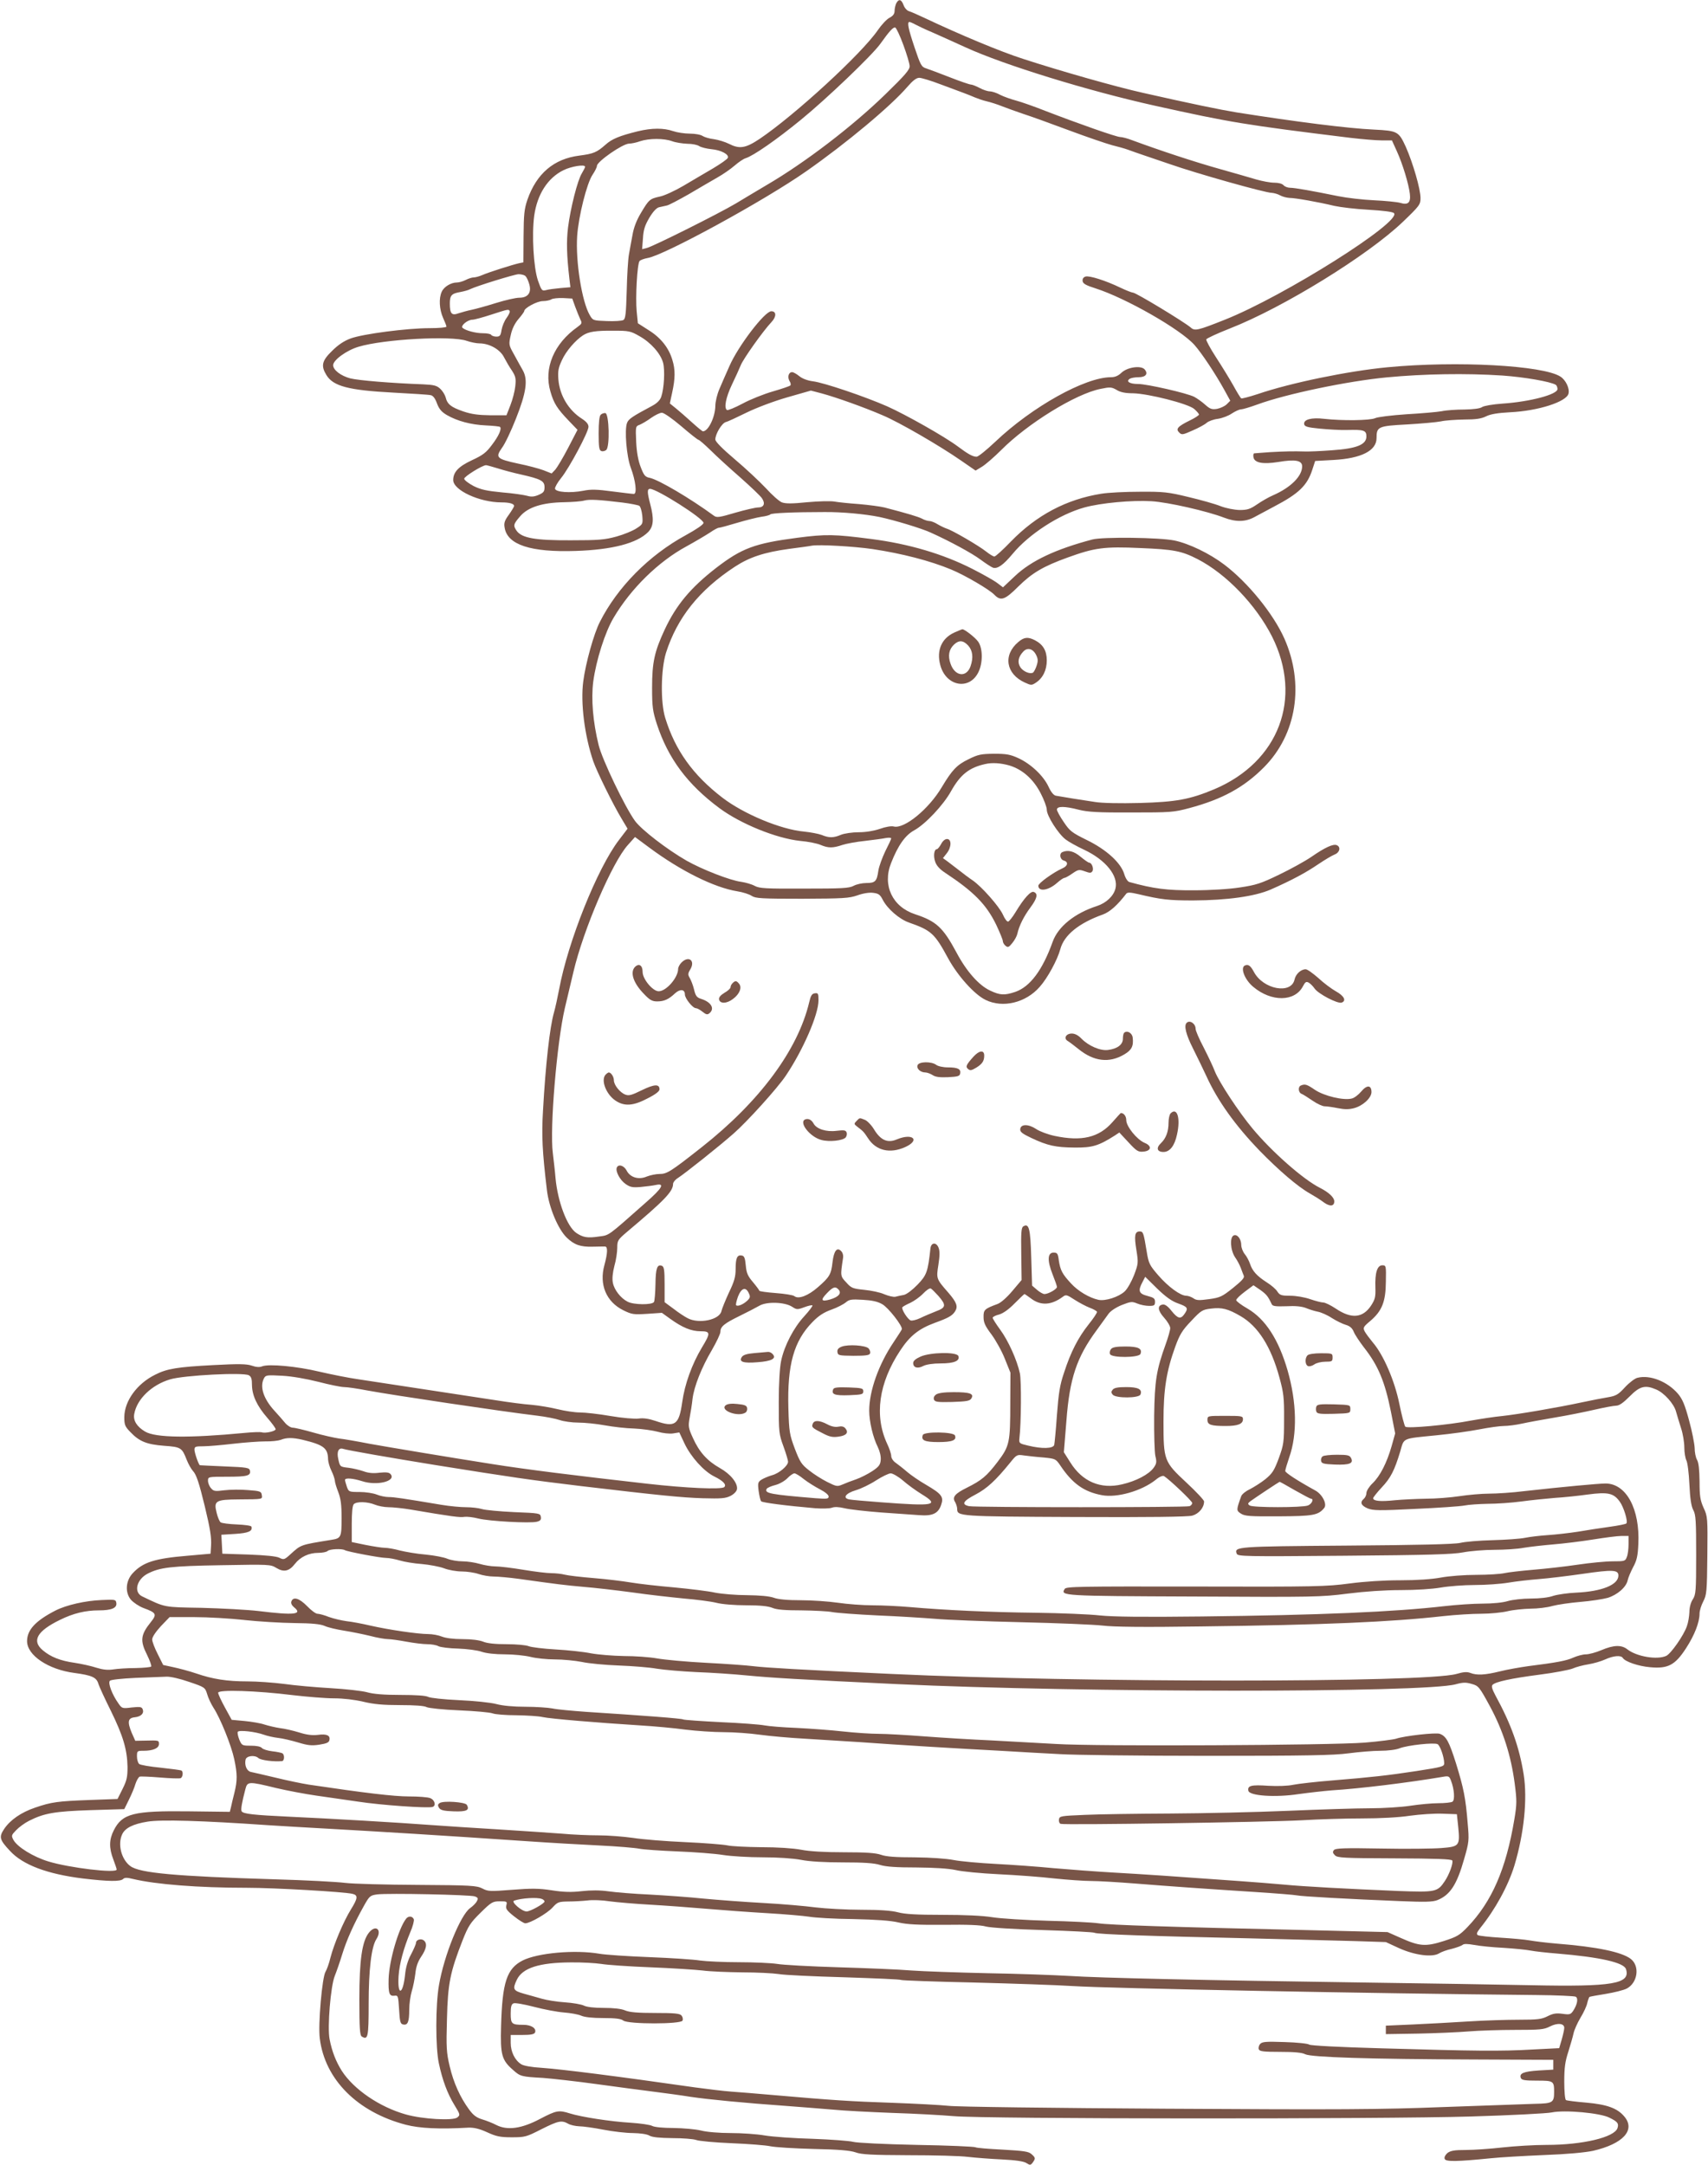 <?xml version="1.0" standalone="no"?>
<!DOCTYPE svg PUBLIC "-//W3C//DTD SVG 20010904//EN"
 "http://www.w3.org/TR/2001/REC-SVG-20010904/DTD/svg10.dtd">
<svg version="1.0" xmlns="http://www.w3.org/2000/svg"
 width="1010pt" height="1280pt" viewBox="0 0 1010 1280"
 preserveAspectRatio="xMidYMid meet">
<g transform="translate(0,1280) scale(0.1,-0.1)"
fill="#795548" stroke="none">
<path d="M5300 12781 c-5 -11 -10 -31 -10 -45 0 -18 -9 -30 -30 -41 -16 -8
-47 -41 -69 -73 -95 -139 -490 -502 -699 -643 -84 -56 -119 -61 -182 -29 -22
11 -61 23 -87 27 -27 3 -57 12 -68 19 -11 8 -45 14 -76 14 -31 0 -76 7 -99 15
-55 19 -125 19 -208 -1 -109 -27 -153 -45 -191 -79 -52 -46 -71 -54 -156 -65
-150 -19 -252 -106 -306 -260 -19 -56 -22 -87 -23 -218 l-1 -153 -25 -5 c-40
-9 -182 -54 -218 -70 -18 -8 -41 -14 -51 -14 -10 0 -32 -7 -47 -15 -16 -8 -39
-15 -52 -15 -35 0 -77 -25 -90 -55 -18 -39 -14 -104 8 -154 11 -24 20 -47 20
-52 0 -5 -45 -9 -100 -9 -132 0 -394 -34 -467 -61 -40 -15 -74 -38 -110 -74
-60 -58 -66 -88 -33 -142 40 -66 130 -90 395 -104 110 -6 209 -12 221 -15 14
-2 27 -18 38 -49 13 -34 28 -51 59 -69 61 -35 141 -57 231 -61 43 -2 81 -6 83
-9 11 -11 -8 -54 -48 -106 -34 -46 -54 -61 -119 -91 -79 -37 -110 -70 -110
-117 0 -60 156 -132 285 -132 48 0 75 -8 75 -21 0 -5 -14 -28 -31 -52 -25 -34
-30 -49 -25 -76 16 -102 155 -147 421 -138 214 7 362 45 428 112 32 33 35 78
12 165 -18 69 -19 90 -1 90 40 0 316 -175 316 -201 0 -10 -40 -37 -105 -73
-217 -118 -404 -307 -508 -513 -35 -68 -84 -243 -98 -351 -17 -127 8 -322 59
-472 22 -63 118 -258 169 -342 l34 -57 -51 -67 c-128 -167 -302 -602 -354
-884 -9 -47 -22 -107 -30 -135 -25 -86 -50 -309 -65 -580 -9 -149 -4 -244 23
-470 12 -103 66 -232 118 -282 44 -42 80 -55 153 -53 33 1 66 1 73 1 17 -1 15
-40 -4 -110 -32 -115 11 -217 112 -267 51 -25 61 -26 141 -21 l87 6 50 -36
c71 -51 124 -73 179 -73 59 0 60 -10 7 -97 -58 -97 -101 -215 -116 -323 -19
-134 -42 -150 -158 -110 -39 13 -71 18 -99 14 -24 -3 -97 3 -167 15 -69 12
-150 21 -181 21 -31 0 -89 9 -130 19 -41 10 -110 22 -154 26 -44 3 -136 15
-205 26 -348 53 -726 111 -820 125 -58 8 -162 29 -231 45 -133 32 -298 47
-338 32 -16 -7 -37 -5 -63 4 -30 10 -76 11 -227 3 -211 -11 -274 -21 -344 -57
-107 -53 -181 -155 -182 -250 0 -46 4 -56 35 -88 54 -57 98 -74 200 -82 100
-7 106 -11 134 -83 10 -25 26 -54 37 -66 20 -21 36 -69 70 -209 32 -133 40
-183 37 -233 l-3 -47 -136 -12 c-193 -16 -263 -38 -323 -102 -43 -45 -48 -115
-12 -158 15 -17 48 -39 74 -49 77 -28 81 -37 44 -83 -61 -76 -65 -110 -22
-195 16 -33 27 -63 24 -68 -3 -4 -44 -8 -92 -9 -48 0 -107 -4 -132 -8 -32 -5
-61 -2 -100 10 -30 10 -89 23 -129 29 -85 12 -142 35 -188 74 -67 56 -34 114
102 180 79 39 151 56 230 56 74 0 107 14 103 43 -3 21 -6 22 -88 18 -96 -4
-207 -29 -272 -62 -117 -60 -168 -114 -168 -181 0 -84 126 -168 280 -188 104
-14 131 -26 142 -65 5 -16 38 -88 74 -160 72 -147 96 -228 98 -330 0 -60 -4
-80 -29 -130 l-30 -60 -165 -6 c-188 -7 -226 -12 -322 -45 -83 -28 -148 -73
-184 -127 -31 -47 -27 -63 35 -129 76 -83 221 -137 431 -163 151 -18 222 -19
238 -3 9 9 23 9 59 0 134 -32 384 -52 673 -52 163 0 578 -24 625 -36 33 -8 31
-26 -10 -92 -44 -71 -100 -204 -121 -285 -8 -34 -22 -72 -29 -83 -20 -31 -45
-313 -34 -395 30 -242 222 -435 509 -510 82 -21 196 -27 370 -17 32 1 64 -6
110 -27 54 -25 78 -30 146 -30 78 0 86 2 176 48 100 50 119 54 158 32 14 -8
43 -14 65 -15 22 0 86 -9 143 -20 56 -11 135 -20 175 -20 43 -1 82 -6 97 -15
17 -10 59 -14 137 -15 61 0 124 -5 140 -11 15 -6 109 -15 208 -19 99 -4 203
-12 230 -18 28 -6 142 -13 255 -16 150 -3 217 -9 249 -20 35 -13 95 -16 315
-17 149 0 307 -4 351 -10 44 -5 134 -12 200 -15 81 -4 128 -11 144 -21 22 -14
25 -14 38 3 17 24 17 28 -8 50 -17 15 -45 19 -170 26 -82 4 -155 10 -161 14
-7 4 -163 11 -348 14 -193 4 -352 12 -375 18 -22 6 -130 14 -240 18 -110 3
-238 12 -284 20 -46 8 -136 14 -200 14 -66 0 -142 6 -176 15 -33 8 -106 14
-163 15 -61 0 -112 5 -125 12 -12 7 -69 15 -127 19 -120 7 -293 34 -360 55
-66 21 -80 18 -176 -32 -109 -58 -194 -70 -260 -36 -21 11 -59 26 -83 33 -33
10 -52 24 -77 58 -53 72 -92 158 -115 256 -19 80 -21 111 -16 280 5 210 19
277 93 466 33 83 45 102 106 162 64 63 72 67 114 67 42 0 44 -1 38 -24 -5 -20
3 -31 46 -65 29 -23 58 -41 66 -41 29 0 130 59 161 93 30 33 36 35 94 36 34 0
85 3 113 6 28 4 87 2 131 -5 44 -6 152 -15 240 -20 88 -5 237 -16 330 -24 94
-8 256 -20 360 -26 105 -6 217 -16 250 -21 33 -6 150 -13 260 -14 137 -3 222
-9 268 -20 52 -12 114 -15 270 -14 135 2 217 -1 247 -10 26 -7 166 -16 338
-21 160 -5 297 -12 304 -16 13 -9 337 -20 923 -33 237 -6 513 -13 615 -16
l185 -6 78 -36 c93 -42 198 -56 238 -30 13 8 46 20 74 26 27 7 55 17 63 23 9
8 29 7 70 0 31 -6 109 -14 172 -17 63 -4 135 -11 160 -16 25 -5 97 -13 160
-18 252 -21 393 -53 405 -92 28 -87 -78 -105 -559 -95 -187 4 -636 11 -996 16
-927 13 -1560 27 -1740 39 -85 5 -301 13 -480 16 -179 4 -381 11 -450 16 -69
6 -262 14 -430 19 -168 5 -332 14 -365 20 -33 5 -134 10 -225 10 -91 0 -194 5
-230 10 -36 6 -171 15 -300 20 -129 5 -262 14 -295 20 -145 25 -366 5 -455
-40 -93 -48 -120 -128 -127 -387 -5 -172 4 -202 72 -261 41 -37 49 -39 176
-46 53 -4 197 -20 320 -37 123 -17 276 -37 339 -45 63 -8 160 -21 215 -30 101
-15 315 -36 570 -54 77 -6 196 -15 265 -21 69 -7 231 -15 360 -20 129 -4 291
-13 360 -19 191 -17 2528 -18 3060 -2 234 7 448 18 476 24 77 16 287 -3 341
-31 49 -24 56 -34 48 -61 -17 -55 -206 -100 -419 -100 -72 0 -189 -7 -261 -15
-71 -8 -169 -15 -216 -15 -69 0 -91 -4 -110 -18 -13 -12 -20 -25 -16 -35 6
-17 72 -16 272 4 55 6 197 14 315 19 137 5 242 15 290 25 178 41 253 123 185
203 -41 49 -102 71 -225 82 -61 5 -115 12 -120 15 -6 4 -10 53 -10 109 0 82 5
119 24 177 13 41 27 90 31 109 4 19 22 60 41 92 19 31 37 70 40 87 4 17 10 33
13 36 4 2 48 10 98 18 49 8 104 22 122 31 65 34 79 132 25 175 -53 41 -198 72
-439 91 -60 5 -132 14 -160 19 -27 5 -105 12 -171 16 -67 4 -128 11 -135 15
-10 7 -6 16 14 42 89 110 165 249 202 369 57 190 78 392 55 539 -26 162 -74
297 -167 467 -20 38 -25 55 -17 63 18 18 109 38 278 60 87 11 175 28 195 36
20 9 61 20 93 25 31 5 76 18 100 29 48 22 93 26 104 9 13 -22 92 -49 161 -55
106 -10 148 12 213 112 50 77 80 153 80 206 0 16 10 48 22 71 20 39 22 57 24
271 2 223 2 231 -22 282 -20 45 -24 69 -24 156 -1 70 -5 111 -15 128 -8 14
-14 45 -14 70 -1 25 -15 98 -33 163 -25 93 -39 126 -66 158 -62 72 -165 113
-239 94 -15 -3 -49 -29 -74 -56 -39 -43 -53 -51 -100 -59 -30 -5 -99 -18 -154
-30 -149 -32 -379 -71 -472 -81 -44 -4 -128 -17 -185 -27 -134 -26 -376 -48
-388 -36 -5 5 -21 65 -35 134 -28 138 -94 291 -158 365 -18 22 -40 51 -47 64
-11 22 -9 27 33 62 69 59 91 113 92 231 2 96 1 98 -21 98 -30 0 -44 -44 -41
-131 2 -57 -2 -71 -26 -108 -49 -73 -116 -79 -208 -17 -30 20 -63 36 -74 36
-11 0 -46 9 -78 20 -32 11 -82 20 -117 20 -52 0 -62 3 -76 24 -8 14 -37 39
-63 55 -59 38 -85 67 -99 109 -6 18 -20 45 -32 59 -11 14 -20 38 -20 52 0 36
-23 66 -44 58 -25 -10 -21 -86 7 -129 13 -18 28 -47 34 -63 6 -17 14 -37 18
-47 5 -12 -12 -30 -64 -72 -64 -51 -76 -57 -141 -66 -59 -8 -75 -8 -93 5 -12
8 -31 15 -42 15 -35 0 -107 53 -166 121 -51 59 -57 70 -68 139 -19 115 -21
120 -42 120 -29 0 -33 -25 -19 -111 12 -75 11 -80 -14 -147 -15 -38 -39 -81
-55 -96 -35 -33 -115 -59 -156 -50 -54 12 -120 51 -162 97 -52 56 -63 78 -72
136 -5 41 -9 46 -31 46 -36 0 -38 -47 -6 -128 14 -35 26 -69 26 -75 0 -13 -51
-42 -74 -42 -8 0 -28 11 -44 25 l-29 25 -5 165 c-5 172 -13 206 -47 185 -12
-7 -14 -38 -12 -163 l2 -154 -55 -65 c-32 -38 -68 -70 -88 -77 -76 -28 -83
-34 -82 -78 0 -32 10 -53 47 -102 25 -34 61 -98 79 -144 l33 -82 -1 -175 c0
-240 -4 -258 -75 -352 -65 -85 -94 -109 -182 -153 -71 -35 -88 -56 -69 -85 6
-11 12 -29 12 -40 0 -44 9 -45 697 -48 444 -2 666 1 693 8 39 11 70 47 70 84
0 8 -47 58 -104 111 -133 124 -136 131 -136 362 0 189 17 297 70 443 26 71 41
96 94 151 58 62 66 67 117 73 64 8 100 -1 174 -44 104 -60 181 -180 231 -365
24 -88 28 -117 27 -245 0 -137 -2 -150 -31 -230 -27 -73 -38 -90 -79 -124 -26
-21 -68 -47 -91 -59 -24 -11 -47 -29 -52 -41 -30 -83 -30 -86 -2 -104 23 -15
53 -17 222 -16 203 1 235 6 270 49 19 22 -10 80 -51 103 -109 60 -179 106
-179 116 0 7 11 44 24 82 48 136 44 324 -10 512 -53 183 -131 304 -237 366
-37 21 -67 44 -67 50 0 7 23 29 51 50 l51 38 41 -28 c36 -26 45 -37 67 -84 6
-12 23 -14 87 -12 53 3 90 -1 114 -10 19 -8 50 -18 70 -22 19 -3 58 -20 85
-38 27 -17 64 -35 82 -40 24 -7 38 -19 47 -41 7 -18 35 -59 60 -92 85 -108
124 -202 160 -381 l25 -128 -21 -75 c-28 -98 -68 -177 -113 -220 -20 -19 -36
-45 -36 -57 0 -12 -7 -27 -15 -34 -25 -21 -17 -40 22 -57 33 -13 66 -14 283
-3 135 6 265 15 290 20 25 5 86 9 137 10 51 0 141 6 200 14 59 8 149 17 198
21 50 3 137 12 194 20 120 16 153 8 189 -42 24 -33 50 -119 39 -129 -3 -4 -48
-13 -99 -20 -51 -7 -136 -20 -188 -29 -52 -8 -132 -17 -177 -20 -45 -3 -106
-10 -135 -16 -29 -6 -116 -12 -193 -14 -77 -2 -162 -9 -190 -16 -34 -8 -249
-13 -672 -16 -651 -5 -666 -6 -650 -48 7 -16 43 -17 635 -12 499 4 643 8 704
20 42 8 125 15 185 15 59 0 137 5 173 12 36 6 115 15 175 20 61 5 166 18 235
29 69 11 144 21 168 21 l42 0 0 -49 c0 -27 -4 -61 -10 -75 -9 -25 -13 -26 -84
-26 -41 0 -134 -9 -208 -20 -73 -11 -191 -24 -263 -30 -71 -6 -148 -15 -170
-20 -22 -5 -96 -10 -165 -10 -70 0 -162 -7 -210 -16 -54 -10 -141 -16 -240
-16 -99 0 -208 -7 -300 -19 -135 -18 -200 -20 -910 -18 -691 1 -765 0 -774
-14 -26 -41 -20 -42 762 -45 711 -4 755 -3 910 17 103 13 220 21 315 21 90 0
186 6 237 15 47 8 137 15 200 15 63 0 153 6 200 14 47 8 128 17 180 21 52 4
169 18 259 31 178 26 211 24 211 -10 0 -55 -98 -94 -248 -101 -50 -2 -111 -11
-137 -19 -27 -10 -80 -16 -133 -16 -48 0 -109 -7 -136 -15 -29 -9 -89 -15
-149 -15 -55 0 -157 -7 -226 -15 -297 -34 -732 -53 -1436 -61 -347 -4 -522 -2
-600 6 -60 7 -232 14 -382 16 -267 3 -531 15 -748 34 -60 5 -157 10 -215 10
-58 0 -150 7 -204 15 -55 8 -154 15 -220 15 -80 0 -135 5 -161 15 -26 9 -81
14 -157 15 -65 0 -149 7 -190 15 -40 9 -149 22 -243 31 -93 8 -208 21 -255 29
-47 8 -146 20 -220 26 -74 6 -151 15 -170 20 -19 5 -55 9 -80 9 -25 0 -99 9
-165 20 -66 11 -140 20 -165 20 -25 0 -67 7 -94 15 -27 8 -73 15 -101 15 -29
0 -69 7 -89 15 -20 9 -78 20 -129 25 -51 4 -119 16 -152 24 -32 9 -73 16 -90
16 -16 0 -67 8 -113 17 l-82 17 0 106 c0 69 4 110 12 118 17 17 81 15 125 -3
19 -8 56 -15 80 -15 25 0 84 -6 132 -14 240 -41 294 -48 317 -43 15 2 52 -2
83 -10 64 -16 305 -29 345 -19 21 5 27 12 24 29 -3 21 -8 22 -158 28 -85 4
-171 12 -190 18 -19 6 -61 11 -94 11 -32 0 -97 6 -145 14 -233 39 -280 46
-313 46 -19 0 -52 7 -71 15 -20 8 -65 15 -101 15 -63 0 -64 1 -75 31 -6 18
-11 36 -11 40 0 14 47 10 101 -7 87 -29 203 0 169 41 -9 11 -25 13 -66 9 -37
-5 -67 -2 -96 9 -24 8 -62 17 -86 20 -52 6 -52 6 -62 53 -10 43 3 68 29 59 28
-9 282 -53 541 -95 462 -74 566 -89 865 -125 465 -55 596 -68 720 -72 111 -3
135 -1 165 14 21 11 36 27 38 40 5 36 -39 90 -102 125 -74 42 -121 94 -158
176 -28 61 -29 70 -20 121 6 31 14 81 17 111 9 74 54 187 115 290 27 47 50 95
50 107 0 31 22 49 114 94 45 22 97 49 116 60 44 26 151 22 194 -6 26 -17 31
-18 71 -3 24 9 46 14 49 11 3 -3 -19 -32 -49 -65 -61 -66 -117 -172 -136 -263
-8 -37 -14 -130 -14 -245 0 -177 1 -188 28 -261 15 -41 27 -82 27 -90 0 -24
-53 -69 -95 -80 -21 -6 -49 -18 -62 -26 -21 -14 -23 -20 -17 -67 4 -28 10 -55
15 -61 8 -8 145 -26 319 -41 41 -3 86 -2 99 3 16 6 41 5 75 -3 28 -7 125 -18
216 -25 91 -6 193 -14 227 -16 77 -6 111 10 128 60 17 48 4 65 -88 119 -40 23
-91 58 -113 77 -23 20 -54 44 -68 54 -15 10 -26 28 -26 40 0 12 -11 45 -24 72
-77 166 -50 359 77 551 57 87 110 129 205 164 80 29 103 42 119 67 19 29 11
53 -38 110 -73 83 -73 84 -60 166 8 52 9 81 1 101 -13 34 -44 32 -48 -4 -15
-138 -22 -158 -76 -214 -31 -32 -64 -57 -81 -61 -17 -3 -40 -8 -51 -11 -12 -2
-41 5 -65 15 -24 11 -77 22 -118 26 -68 7 -77 10 -107 44 -35 37 -35 38 -19
143 3 17 -2 34 -12 43 -24 24 -42 0 -50 -66 -8 -72 -17 -88 -86 -148 -58 -51
-116 -73 -140 -53 -7 6 -56 14 -110 18 -53 4 -97 10 -97 14 0 3 -17 26 -37 50
-31 36 -39 54 -43 99 -4 44 -9 57 -24 59 -27 5 -36 -15 -36 -80 0 -46 -8 -74
-40 -140 -21 -46 -41 -95 -44 -109 -11 -51 -132 -77 -199 -42 -18 9 -56 34
-84 56 l-53 39 0 105 c0 85 -3 105 -16 110 -28 11 -37 -15 -38 -109 -1 -51 -5
-99 -9 -105 -11 -18 -121 -17 -156 2 -41 21 -79 70 -87 112 -5 24 -1 60 9 99
10 34 17 83 17 107 0 43 3 48 57 94 221 186 273 239 273 284 0 9 12 25 27 34
45 29 252 194 332 265 80 70 258 267 307 340 102 151 194 362 194 446 0 41 -2
45 -22 42 -17 -2 -24 -14 -33 -53 -67 -282 -293 -587 -636 -857 -184 -145
-205 -158 -249 -158 -21 0 -54 -7 -75 -15 -48 -21 -99 -6 -120 36 -16 30 -49
39 -58 16 -8 -22 19 -73 52 -96 27 -19 41 -22 89 -18 31 3 72 8 90 12 55 12
39 -18 -57 -102 -234 -207 -216 -194 -281 -203 -67 -10 -93 -5 -133 22 -54 38
-109 184 -122 323 -3 39 -11 106 -16 149 -19 145 24 655 71 856 11 47 34 144
51 215 59 251 230 649 322 750 l42 47 85 -63 c186 -138 384 -236 520 -258 32
-5 70 -17 85 -27 23 -15 57 -17 298 -17 244 1 278 3 327 20 33 12 70 18 93 15
32 -4 41 -10 57 -41 27 -53 98 -115 156 -135 131 -46 151 -64 231 -212 57
-104 155 -213 221 -245 102 -50 238 -17 320 77 46 51 105 160 122 223 22 83
109 154 252 205 41 15 86 55 138 123 7 9 25 8 72 -3 135 -32 178 -37 323 -37
203 1 365 24 458 64 123 54 209 100 282 150 39 26 82 52 98 58 30 12 37 45 11
55 -21 8 -68 -13 -149 -69 -38 -26 -125 -74 -192 -106 -107 -52 -136 -61 -230
-75 -62 -10 -178 -17 -273 -17 -158 -1 -238 9 -382 49 -10 3 -23 23 -30 47
-20 67 -106 145 -221 201 -89 44 -101 53 -137 107 -22 32 -40 65 -40 73 0 21
46 21 130 -1 52 -13 113 -17 310 -16 232 0 250 1 343 26 195 52 324 123 442
242 193 195 239 491 120 760 -65 146 -215 331 -355 437 -87 66 -209 125 -296
143 -89 18 -420 22 -484 6 -216 -57 -362 -125 -459 -217 l-70 -66 -33 25 c-18
14 -85 52 -148 84 -173 88 -374 148 -600 177 -217 28 -265 29 -435 7 -253 -33
-329 -62 -480 -178 -151 -117 -237 -220 -305 -366 -60 -129 -74 -193 -74 -342
0 -115 4 -140 28 -215 67 -204 181 -357 371 -498 126 -93 336 -178 476 -193
47 -4 102 -15 122 -24 45 -19 72 -19 128 0 24 8 85 19 134 24 50 6 105 13 123
17 17 3 32 2 32 -2 0 -5 -16 -39 -35 -76 -18 -38 -37 -89 -41 -115 -9 -63 -18
-73 -71 -73 -24 0 -58 -7 -76 -17 -27 -14 -70 -16 -292 -16 -226 -1 -264 1
-292 16 -18 10 -54 20 -80 24 -65 8 -231 73 -323 125 -115 66 -266 182 -305
235 -59 81 -193 360 -215 448 -34 138 -45 273 -32 375 17 127 70 294 121 379
102 172 264 331 430 421 53 29 115 66 138 81 23 16 47 29 53 29 7 0 55 13 108
29 54 16 118 32 144 36 26 3 50 10 53 14 4 8 140 14 320 14 105 1 241 -12 325
-29 89 -19 249 -67 305 -93 113 -51 242 -121 293 -159 31 -23 65 -45 74 -48
27 -8 61 16 116 82 97 117 276 233 424 274 98 27 281 44 398 37 98 -6 330 -59
428 -97 71 -27 128 -26 183 5 24 13 76 41 114 61 145 76 195 124 225 217 l17
52 109 6 c164 9 254 55 254 129 0 68 9 72 181 81 85 5 174 13 199 18 25 6 87
10 138 11 70 0 102 5 130 19 26 13 68 20 142 24 167 8 333 62 345 110 8 30
-16 81 -48 101 -103 66 -611 94 -1022 55 -232 -22 -573 -92 -769 -159 -49 -16
-92 -27 -96 -25 -5 3 -26 38 -48 78 -22 39 -68 114 -102 166 -33 51 -59 99
-57 105 3 6 65 35 139 64 317 124 817 433 1023 630 99 95 105 103 105 141 0
54 -45 208 -87 303 -42 91 -48 95 -188 102 -154 7 -461 46 -815 102 -92 15
-267 51 -550 115 -158 35 -489 129 -710 201 -137 44 -373 143 -585 243 -38 18
-79 36 -90 39 -11 3 -26 19 -32 36 -13 35 -28 38 -43 11z m115 -127 c17 -9 59
-29 95 -44 36 -16 126 -56 200 -90 227 -104 724 -257 1115 -344 451 -100 535
-114 1162 -191 68 -8 150 -15 183 -15 l61 0 29 -64 c34 -74 70 -193 77 -252 6
-52 -10 -68 -58 -53 -19 5 -88 12 -154 15 -66 3 -160 14 -210 24 -157 32 -259
50 -286 50 -15 0 -32 7 -39 15 -8 9 -29 15 -55 15 -24 0 -71 9 -106 19 -35 11
-129 37 -209 60 -154 43 -357 110 -525 172 -28 11 -60 19 -71 19 -22 0 -247
79 -444 155 -63 25 -140 52 -170 60 -30 8 -73 23 -95 34 -21 12 -50 21 -62 21
-13 0 -40 9 -60 20 -21 11 -44 20 -51 20 -8 0 -64 19 -125 43 -62 24 -125 48
-141 53 -27 8 -33 20 -68 124 -38 113 -45 150 -30 150 4 0 21 -7 37 -16z m-73
-120 c20 -54 37 -111 37 -125 1 -21 -28 -54 -142 -165 -195 -190 -477 -406
-707 -540 -52 -31 -133 -79 -179 -107 -101 -60 -487 -253 -526 -263 l-28 -7 5
64 c3 51 11 76 38 122 22 37 43 59 58 62 12 3 32 7 45 10 12 2 70 33 130 67
59 35 135 79 168 98 34 19 80 51 103 71 23 20 52 40 66 44 45 14 182 109 325
226 151 123 421 381 470 449 55 77 77 101 89 97 6 -2 28 -48 48 -103z m221
-233 c56 -21 118 -44 137 -51 19 -7 49 -19 65 -26 17 -7 48 -18 70 -23 22 -5
63 -18 90 -29 28 -11 84 -31 125 -45 41 -13 163 -57 270 -97 107 -40 222 -79
255 -88 33 -8 76 -20 95 -27 19 -7 64 -23 100 -35 36 -12 103 -35 150 -51 157
-55 562 -169 600 -169 14 -1 36 -7 50 -15 14 -8 39 -14 55 -15 34 0 169 -24
265 -47 36 -8 127 -19 203 -23 85 -5 143 -12 150 -20 49 -50 -650 -491 -1000
-630 -161 -64 -178 -68 -202 -46 -40 34 -324 206 -341 206 -7 0 -40 13 -74 29
-89 43 -185 73 -207 66 -13 -4 -19 -14 -17 -27 2 -15 20 -25 77 -43 178 -57
501 -241 584 -334 42 -47 124 -170 178 -268 l34 -62 -21 -21 c-11 -11 -37 -23
-57 -27 -31 -5 -42 -1 -72 26 -19 17 -48 37 -63 45 -43 22 -279 76 -332 76
-50 0 -74 15 -49 31 8 5 31 9 52 9 42 0 58 20 36 46 -21 25 -103 14 -138 -20
-19 -18 -38 -26 -62 -26 -152 0 -465 -174 -683 -381 -52 -49 -101 -89 -111
-89 -22 0 -50 15 -110 60 -77 58 -309 189 -419 238 -132 58 -374 140 -439 148
-32 4 -63 16 -80 30 -16 13 -35 24 -43 24 -21 0 -29 -29 -15 -53 7 -10 9 -23
4 -26 -4 -4 -51 -20 -103 -35 -52 -15 -133 -47 -179 -72 -45 -24 -87 -41 -92
-38 -19 12 -7 74 29 150 21 43 44 95 52 114 14 37 132 203 182 256 30 32 30
64 -1 64 -39 0 -197 -207 -248 -325 -20 -44 -46 -105 -59 -135 -13 -30 -24
-75 -24 -100 -1 -65 -41 -149 -73 -150 -4 0 -33 24 -65 53 -31 28 -74 66 -94
82 l-37 30 14 65 c18 82 19 135 1 192 -21 72 -69 132 -140 176 l-64 41 -7 70
c-8 82 3 281 17 298 5 6 27 14 49 18 99 17 689 339 936 512 239 167 502 387
599 500 32 37 53 53 70 53 13 0 70 -17 127 -39z m-1588 -336 c22 -8 63 -14 90
-15 28 0 59 -6 70 -14 11 -7 43 -15 72 -18 57 -5 105 -31 97 -51 -3 -8 -42
-35 -87 -62 -45 -26 -124 -73 -175 -103 -51 -30 -114 -59 -140 -64 -60 -13
-65 -18 -112 -97 -26 -43 -43 -88 -50 -131 -7 -36 -16 -87 -21 -115 -5 -27
-11 -124 -13 -214 -4 -136 -7 -166 -20 -173 -9 -5 -53 -8 -98 -6 -81 3 -82 3
-101 36 -46 79 -84 316 -74 467 8 116 57 312 91 362 14 21 26 44 26 53 1 25
151 130 190 131 14 0 43 6 65 14 54 18 141 18 190 0z m-515 -151 c0 -4 -9 -21
-19 -38 -26 -41 -68 -209 -82 -321 -10 -82 -8 -164 8 -302 l6 -51 -59 -5 c-33
-3 -71 -8 -85 -12 -24 -6 -27 -3 -48 57 -26 77 -37 270 -22 383 18 127 80 223
173 269 47 23 128 36 128 20z m-351 -648 c7 -8 16 -29 21 -47 14 -49 -8 -79
-59 -79 -21 0 -82 -14 -137 -31 -54 -17 -119 -35 -143 -40 -25 -5 -60 -15 -79
-21 -41 -15 -52 -3 -52 58 0 48 10 59 64 68 21 4 46 11 55 16 39 19 259 87
287 89 17 0 37 -5 43 -13z m293 -181 c10 -27 24 -61 30 -74 11 -21 9 -25 -17
-44 -139 -98 -201 -244 -160 -382 20 -70 40 -101 109 -173 l51 -53 -55 -106
c-30 -58 -65 -116 -76 -129 l-22 -23 -48 19 c-27 10 -94 28 -149 39 -129 28
-137 36 -97 93 18 23 55 102 83 173 61 154 72 229 41 285 -11 19 -34 61 -52
94 -32 57 -32 59 -20 114 8 38 24 70 46 96 19 22 34 43 34 47 0 18 76 59 110
59 19 0 42 5 50 10 8 6 40 9 70 8 l54 -3 18 -50z m-388 -24 c3 -4 -5 -22 -18
-40 -13 -17 -26 -49 -30 -71 -5 -34 -10 -40 -31 -40 -13 0 -27 5 -30 10 -3 6
-25 10 -49 10 -44 0 -103 16 -121 32 -13 12 30 48 59 48 11 0 62 14 111 30
102 33 102 33 109 21z m767 -148 c68 -38 125 -103 140 -157 12 -45 6 -153 -11
-202 -7 -20 -25 -38 -53 -53 -120 -64 -140 -78 -149 -101 -16 -42 -3 -198 22
-265 29 -77 38 -155 18 -155 -8 0 -66 7 -128 15 -88 12 -127 13 -170 4 -77
-15 -164 -9 -168 12 -1 9 15 37 36 63 47 57 162 272 162 303 0 15 -12 30 -38
47 -79 50 -132 137 -140 232 -4 51 0 70 21 115 24 53 79 117 125 147 33 21 74
28 181 27 89 0 100 -2 152 -32z m-1021 -28 c23 -8 57 -15 75 -15 59 0 123 -36
146 -83 12 -23 33 -59 47 -79 21 -33 24 -46 19 -92 -3 -29 -16 -79 -29 -112
l-23 -59 -95 0 c-71 1 -111 6 -161 23 -72 25 -94 42 -104 84 -4 14 -18 37 -31
49 -21 20 -38 24 -102 27 -191 7 -381 23 -430 35 -57 15 -102 50 -102 78 0 30
79 88 150 109 149 45 550 67 640 35z m6123 -205 c130 -9 286 -36 317 -55 5 -3
10 -15 10 -25 0 -32 -162 -75 -325 -86 -57 -4 -109 -13 -120 -20 -12 -9 -50
-14 -105 -15 -47 0 -107 -4 -135 -10 -27 -5 -121 -13 -208 -18 -89 -6 -170
-16 -185 -23 -30 -14 -194 -16 -302 -4 -75 9 -123 -4 -118 -32 3 -14 20 -19
93 -26 50 -5 122 -9 160 -8 100 3 115 -2 115 -38 0 -49 -58 -72 -205 -82 -66
-5 -138 -8 -160 -7 -66 2 -115 1 -205 -4 -47 -4 -89 -6 -93 -7 -5 0 -7 -10 -5
-22 5 -34 54 -44 148 -29 100 17 140 9 140 -26 0 -58 -67 -125 -172 -171 -26
-11 -69 -36 -95 -54 -41 -28 -57 -33 -103 -33 -32 1 -79 10 -113 23 -32 13
-118 37 -190 54 -119 29 -147 32 -287 31 -85 0 -188 -5 -229 -12 -205 -33
-381 -126 -533 -282 -47 -49 -91 -89 -98 -89 -6 0 -28 13 -48 29 -44 35 -200
126 -234 136 -12 4 -37 16 -54 26 -17 11 -39 19 -49 19 -9 0 -29 6 -43 14 -24
12 -84 30 -222 66 -25 6 -92 15 -150 20 -58 4 -124 11 -146 15 -23 4 -95 2
-161 -4 -88 -9 -127 -9 -149 -1 -16 6 -59 44 -96 85 -38 40 -120 117 -183 170
-73 62 -115 104 -115 117 0 32 38 96 62 103 13 3 68 29 123 56 57 28 160 67
240 90 l140 40 65 -17 c85 -23 253 -83 359 -129 98 -41 336 -179 463 -267 l87
-60 38 23 c21 13 72 57 113 98 156 157 441 333 588 362 57 12 65 11 95 -6 22
-14 52 -20 97 -20 91 -2 323 -61 361 -92 16 -14 29 -29 29 -34 0 -4 -25 -21
-55 -35 -71 -35 -84 -50 -62 -71 15 -15 21 -14 79 12 35 15 72 35 83 45 11 10
41 21 67 24 26 4 63 18 83 32 20 13 44 24 54 24 9 0 53 13 97 29 169 62 533
138 764 160 220 21 469 25 683 11z m-4854 -300 c51 -44 97 -80 101 -80 5 0 37
-28 72 -62 35 -35 114 -107 176 -161 62 -55 120 -110 128 -123 21 -31 11 -54
-23 -54 -15 0 -76 -14 -135 -31 -94 -28 -110 -30 -126 -18 -142 104 -326 212
-379 224 -28 5 -35 14 -54 63 -15 38 -24 88 -27 149 -4 92 -4 93 21 102 14 6
45 24 68 41 23 16 51 30 63 30 12 0 62 -35 115 -80z m-1085 -249 c34 -11 95
-27 136 -36 119 -27 140 -38 140 -75 0 -26 -6 -33 -36 -46 -26 -11 -43 -12
-67 -5 -18 5 -84 15 -147 20 -92 9 -126 16 -170 38 -30 16 -55 35 -55 43 0 13
106 79 129 80 5 0 37 -9 70 -19z m737 -202 c48 -6 92 -15 99 -19 7 -4 15 -30
18 -58 4 -49 4 -51 -35 -76 -21 -14 -74 -36 -118 -48 -69 -19 -106 -22 -270
-22 -209 -1 -289 13 -320 56 -21 31 -20 39 21 86 46 54 132 81 260 83 49 1
103 5 119 10 32 8 86 5 226 -12z m1479 -275 c173 -26 340 -69 465 -121 82 -34
227 -119 255 -149 38 -39 62 -31 142 49 81 80 147 119 291 171 160 58 216 66
432 56 195 -8 242 -17 336 -65 171 -88 346 -271 441 -458 183 -365 41 -741
-342 -903 -144 -60 -225 -75 -440 -81 -117 -3 -223 -1 -265 6 -76 11 -198 31
-231 37 -13 2 -29 21 -44 54 -30 64 -104 134 -178 168 -48 22 -71 26 -144 26
-77 -1 -94 -4 -152 -33 -68 -33 -96 -63 -156 -163 -77 -131 -223 -250 -285
-234 -14 4 -49 -2 -82 -14 -36 -12 -83 -20 -125 -20 -38 0 -85 -7 -105 -15
-44 -19 -71 -19 -114 -1 -19 7 -66 16 -105 20 -136 12 -357 104 -483 201 -173
133 -278 279 -337 470 -29 93 -26 286 4 385 66 208 197 372 408 510 86 56 173
85 319 105 61 8 121 16 135 19 43 8 250 -4 360 -20z m808 -1279 c77 -23 142
-80 185 -163 20 -38 37 -83 37 -99 0 -36 68 -143 112 -176 18 -14 67 -41 110
-61 127 -60 203 -155 184 -229 -11 -44 -54 -85 -109 -103 -133 -43 -230 -122
-262 -211 -60 -168 -134 -267 -222 -297 -63 -21 -89 -20 -148 8 -67 31 -141
115 -200 227 -78 145 -118 183 -243 224 -135 44 -195 171 -143 302 41 105 84
166 138 195 65 36 171 148 217 231 55 98 107 139 201 160 42 10 93 6 143 -8z
m1000 -3181 c56 -20 60 -28 36 -62 -22 -32 -39 -28 -76 18 -22 28 -39 40 -52
38 -34 -5 -30 -36 8 -78 20 -22 36 -50 36 -61 0 -12 -12 -54 -26 -93 -56 -155
-66 -218 -69 -426 -1 -107 2 -214 7 -237 9 -36 7 -46 -10 -70 -28 -39 -104
-79 -187 -98 -127 -30 -235 16 -306 130 l-38 60 15 185 c19 252 61 376 178
535 28 39 60 83 71 98 12 17 44 38 78 52 54 21 61 22 92 9 19 -8 50 -14 70
-14 30 0 35 3 35 24 0 20 -7 25 -45 35 -51 13 -57 30 -29 82 l16 31 71 -70
c52 -50 87 -75 125 -88z m-2008 81 c17 -21 -1 -42 -51 -57 -53 -15 -59 -4 -19
37 37 39 51 42 70 20z m589 -36 c48 -55 45 -69 -14 -91 -27 -11 -69 -28 -93
-40 -23 -11 -49 -17 -57 -14 -18 7 -56 67 -49 78 3 4 24 16 47 26 23 11 57 35
76 55 18 19 38 33 45 30 6 -3 26 -23 45 -44z m-1121 16 c10 -21 8 -28 -10 -45
-24 -22 -56 -35 -65 -26 -3 3 2 26 11 51 20 51 46 60 64 20z m1667 -30 c58
-45 121 -42 190 9 18 14 24 12 70 -18 28 -18 68 -39 89 -47 22 -8 41 -19 43
-24 1 -6 -21 -39 -50 -75 -61 -77 -105 -161 -145 -285 -25 -73 -32 -120 -42
-250 -6 -88 -14 -168 -16 -177 -7 -22 -72 -24 -154 -4 -52 12 -55 14 -52 42
11 91 12 341 3 385 -17 79 -69 194 -117 259 -24 33 -44 64 -44 70 0 5 17 14
38 19 24 7 57 30 92 66 30 30 56 55 58 55 2 0 18 -11 37 -25z m-878 -35 c35
-19 121 -129 116 -148 -1 -4 -23 -38 -49 -77 -88 -130 -144 -288 -144 -404 0
-65 22 -158 51 -216 12 -25 19 -55 17 -76 -2 -28 -11 -40 -50 -66 -26 -17 -69
-39 -95 -48 -27 -9 -63 -23 -81 -31 -31 -13 -36 -12 -90 15 -32 16 -81 47
-108 69 -45 35 -54 50 -84 128 -31 83 -34 99 -38 239 -7 257 32 397 143 510
36 37 67 57 112 73 34 12 72 32 85 43 20 17 33 19 100 15 54 -3 88 -10 115
-26z m-3746 -420 c15 -8 19 -22 19 -58 1 -61 29 -123 91 -194 27 -31 49 -61
49 -67 0 -12 -63 -26 -83 -18 -7 2 -53 1 -102 -4 -325 -31 -525 -29 -587 8
-49 29 -72 66 -64 105 16 88 104 172 213 204 82 24 430 42 464 24z m412 -39
c65 -17 134 -31 152 -31 19 0 80 -9 137 -20 145 -27 802 -125 1004 -149 51 -6
111 -18 134 -26 23 -8 73 -15 110 -15 37 0 107 -7 156 -16 49 -9 127 -18 174
-19 47 -2 109 -11 139 -19 32 -9 70 -13 91 -10 l37 6 31 -66 c37 -78 113 -163
175 -194 55 -27 74 -49 60 -63 -16 -16 -229 -6 -458 20 -425 48 -713 84 -915
116 -254 40 -608 99 -725 120 -71 14 -152 28 -180 31 -27 4 -96 19 -151 35
-56 16 -111 29 -123 29 -11 0 -31 12 -44 27 -12 15 -41 48 -64 73 -66 72 -88
143 -62 192 10 19 17 20 108 15 58 -3 142 -18 214 -36z m7910 -45 c47 -19 106
-85 118 -131 6 -22 20 -67 30 -99 11 -33 19 -84 19 -114 0 -29 6 -63 12 -75 7
-12 15 -76 18 -142 4 -84 11 -130 23 -152 15 -27 17 -65 17 -265 0 -216 -2
-235 -20 -263 -12 -18 -20 -48 -20 -75 -1 -25 -7 -63 -15 -84 -19 -55 -95
-163 -122 -175 -54 -25 -175 -4 -229 38 -35 28 -81 27 -154 -4 -33 -14 -74
-25 -92 -25 -18 0 -51 -9 -74 -19 -41 -19 -102 -30 -269 -51 -49 -7 -124 -20
-167 -31 -86 -21 -134 -24 -173 -9 -20 8 -42 6 -83 -6 -186 -52 -2226 -52
-3337 0 -541 25 -746 37 -820 46 -38 5 -164 14 -280 20 -115 6 -246 18 -290
26 -44 8 -132 14 -195 14 -63 1 -151 8 -195 16 -44 9 -138 19 -210 23 -71 4
-143 13 -158 19 -16 7 -75 12 -131 12 -69 0 -115 5 -139 15 -23 9 -68 15 -122
15 -54 0 -99 6 -122 15 -19 8 -56 15 -82 15 -59 0 -231 25 -341 50 -47 11
-110 23 -140 26 -30 4 -77 15 -105 25 -27 11 -58 19 -68 19 -10 0 -37 20 -61
45 -46 47 -82 58 -93 28 -4 -10 2 -23 15 -34 54 -43 3 -49 -208 -23 -69 8
-221 16 -337 19 -229 4 -213 1 -353 68 -51 25 -32 100 33 134 72 37 136 45
434 50 286 5 292 5 327 -16 44 -27 76 -20 110 24 32 41 82 65 138 65 24 0 49
5 55 11 12 12 85 15 102 5 15 -9 210 -46 244 -46 18 0 54 -7 81 -15 26 -8 85
-18 130 -21 44 -4 104 -15 131 -25 28 -11 75 -19 106 -19 31 0 76 -7 99 -15
23 -8 63 -15 89 -15 25 0 93 -6 151 -14 228 -32 269 -37 380 -47 63 -5 194
-20 290 -33 96 -14 234 -29 305 -36 72 -6 157 -17 190 -25 34 -9 110 -15 178
-15 82 0 129 -5 154 -15 25 -11 74 -15 172 -15 75 -1 156 -5 181 -10 25 -5
146 -14 270 -20 124 -5 277 -15 340 -20 63 -6 291 -15 505 -20 215 -5 433 -14
485 -20 67 -8 241 -10 585 -5 724 9 1118 26 1430 61 72 8 173 14 225 14 52 0
122 7 155 15 33 8 94 14 135 15 42 0 100 7 130 16 30 8 105 19 165 24 61 5
133 16 162 24 58 18 110 64 118 104 3 15 18 50 32 77 22 40 28 67 31 137 10
207 -71 357 -193 358 -42 0 -256 -20 -480 -45 -71 -9 -166 -15 -210 -15 -44 0
-123 -7 -175 -15 -52 -8 -142 -15 -200 -15 -58 -1 -140 -5 -182 -9 -84 -9
-128 -5 -128 12 0 5 23 34 50 63 54 57 76 101 110 213 24 83 7 75 215 96 83 8
197 24 253 35 57 11 122 20 145 20 23 0 71 6 107 14 36 8 124 24 195 36 72 12
177 33 233 46 57 13 115 24 129 24 18 0 42 17 80 55 59 60 91 69 156 41z
m-8006 -297 c129 -31 152 -50 153 -117 1 -15 9 -45 20 -67 11 -22 19 -48 20
-57 0 -10 9 -40 20 -68 15 -39 20 -74 20 -154 0 -114 -3 -120 -60 -129 -185
-30 -179 -28 -241 -84 -37 -34 -41 -35 -67 -22 -18 9 -80 15 -182 19 l-155 5
-3 56 -3 56 81 5 c79 5 105 16 97 43 -2 6 -41 11 -87 13 -46 2 -89 7 -96 13
-6 5 -17 30 -23 56 -18 71 -6 78 132 79 145 1 139 0 135 27 -3 20 -10 23 -81
28 -43 4 -106 3 -140 -1 -55 -7 -64 -6 -79 12 -10 11 -18 31 -18 44 0 24 1 24
113 24 119 0 141 6 135 36 -3 17 -17 20 -148 25 -80 3 -146 7 -148 7 -8 4 -32
74 -32 92 0 18 6 20 53 20 28 0 108 7 177 15 69 8 154 14 190 14 36 -1 76 4
90 9 34 14 70 14 127 1z m4382 -105 c71 -7 74 -8 100 -46 72 -108 140 -157
247 -177 89 -17 235 25 317 90 21 18 42 27 50 23 31 -19 167 -148 167 -159 0
-7 -7 -16 -16 -19 -21 -8 -1263 -8 -1303 0 -48 10 -37 30 38 69 68 36 119 83
205 189 37 46 40 48 80 42 22 -3 74 -9 115 -12z m-1416 -128 c23 -18 66 -45
95 -60 31 -16 52 -33 52 -43 0 -14 -10 -15 -77 -10 -268 22 -305 29 -289 56 4
6 27 16 51 22 24 6 55 24 71 40 15 16 34 29 42 29 7 0 32 -15 55 -34z m586 -8
c27 -24 77 -60 111 -81 108 -66 77 -72 -240 -48 -91 7 -175 14 -188 17 -41 8
-22 36 38 54 31 9 85 35 120 58 36 23 75 42 87 42 12 0 45 -19 72 -42z m2318
-58 c48 -27 91 -50 95 -50 19 0 6 -31 -18 -40 -34 -13 -325 -13 -344 0 -13 9
-12 13 5 26 26 19 169 114 172 114 2 0 42 -22 90 -50z m-6212 -767 c83 -9 215
-17 295 -18 106 -1 154 -6 180 -17 19 -9 71 -21 115 -28 44 -7 113 -21 154
-31 41 -11 89 -19 105 -19 17 0 66 -7 109 -15 43 -8 99 -15 124 -15 24 0 54
-5 66 -12 12 -6 65 -13 117 -14 53 -2 114 -10 139 -19 27 -9 78 -15 137 -15
51 0 119 -7 151 -15 31 -8 96 -15 144 -15 48 0 120 -7 160 -15 40 -9 138 -18
218 -21 81 -3 182 -11 226 -19 44 -7 149 -16 234 -20 85 -3 220 -12 300 -20
148 -14 295 -23 886 -51 1085 -51 3119 -52 3303 -1 44 12 61 12 95 2 40 -11
45 -17 108 -133 77 -143 124 -289 146 -456 13 -100 13 -121 -2 -211 -49 -294
-133 -487 -277 -637 -47 -49 -63 -58 -141 -83 -107 -34 -143 -31 -253 18 l-79
35 -485 12 c-800 18 -1162 30 -1225 40 -33 5 -168 12 -300 15 -132 4 -279 13
-328 21 -55 9 -163 14 -295 14 -151 0 -222 4 -262 15 -38 10 -106 15 -217 15
-89 0 -211 7 -270 14 -59 8 -198 20 -308 26 -110 6 -270 18 -355 26 -85 9
-229 19 -320 24 -91 4 -200 13 -242 19 -50 7 -104 7 -158 1 -60 -7 -106 -6
-177 5 -77 12 -121 12 -235 3 -130 -10 -142 -10 -176 8 -34 17 -66 19 -382 21
-190 1 -383 6 -430 12 -47 6 -233 16 -415 21 -588 18 -799 37 -854 78 -53 39
-76 128 -49 187 17 38 64 62 151 76 78 13 322 6 712 -21 77 -5 230 -14 340
-20 337 -19 681 -40 1195 -75 129 -9 321 -20 425 -25 105 -5 210 -14 235 -19
25 -5 126 -12 225 -16 99 -4 221 -13 270 -21 50 -8 156 -14 237 -14 88 0 177
-6 225 -15 50 -10 139 -15 248 -15 122 0 184 -4 219 -15 35 -11 98 -15 215
-15 109 -1 188 -6 231 -15 36 -9 151 -20 255 -25 105 -5 253 -16 330 -25 77
-8 175 -15 218 -15 42 0 159 -7 260 -15 214 -17 397 -30 707 -50 124 -8 236
-17 249 -20 25 -6 310 -22 611 -34 147 -6 192 -5 220 6 75 30 115 91 158 243
29 100 30 110 21 210 -12 151 -24 209 -69 355 -41 130 -58 161 -96 175 -22 9
-210 -12 -259 -29 -16 -5 -100 -16 -185 -23 -203 -16 -1588 -23 -1825 -8 -93
5 -264 15 -380 21 -115 5 -296 16 -400 24 -105 8 -226 15 -270 15 -44 0 -138
6 -210 14 -71 8 -195 17 -275 21 -80 3 -165 10 -190 15 -25 5 -141 14 -258 19
-117 6 -217 13 -222 16 -9 6 -235 23 -575 45 -82 6 -172 14 -198 20 -26 5 -99
10 -160 10 -71 0 -135 6 -172 16 -34 9 -130 19 -220 23 -90 4 -170 13 -182 19
-14 8 -74 12 -165 12 -98 0 -160 5 -198 16 -30 8 -127 19 -215 24 -88 5 -212
16 -275 25 -63 8 -160 15 -215 15 -122 0 -206 13 -305 47 -41 14 -102 30 -135
37 l-60 13 -32 64 c-18 35 -33 74 -33 87 0 14 20 44 51 78 l52 54 146 0 c80 0
214 -8 296 -17z m-326 -366 c92 -31 94 -33 106 -72 6 -22 23 -58 37 -80 41
-62 106 -224 123 -304 19 -89 19 -127 1 -200 -8 -31 -17 -69 -20 -84 l-7 -28
-242 3 c-328 4 -394 -13 -444 -112 -28 -55 -29 -104 -3 -172 11 -29 20 -56 20
-60 0 -24 -282 10 -405 48 -88 27 -181 84 -205 126 -14 26 -13 29 15 58 17 18
51 43 77 56 89 45 152 56 363 63 l200 6 27 55 c15 30 33 72 39 94 7 21 18 40
25 43 6 2 60 0 120 -5 60 -5 115 -7 122 -4 13 5 17 38 5 45 -5 3 -60 10 -123
17 -63 6 -120 16 -127 22 -7 6 -13 26 -13 44 0 33 1 34 39 34 56 0 91 15 91
40 0 22 -1 22 -83 20 l-57 -1 -21 47 c-27 65 -23 88 18 92 37 4 56 23 47 47
-6 15 -15 16 -65 11 -55 -7 -58 -6 -78 23 -38 53 -64 122 -51 135 6 6 67 13
153 17 78 3 160 6 182 7 23 1 80 -12 134 -31z m611 -78 c85 -10 196 -19 245
-19 55 0 122 -8 173 -20 62 -15 118 -20 218 -20 85 0 144 -4 157 -12 13 -6 95
-15 192 -19 94 -4 183 -12 198 -18 16 -6 79 -11 140 -11 62 -1 132 -5 157 -11
47 -10 320 -33 575 -49 83 -5 203 -16 268 -25 65 -8 167 -15 227 -15 60 0 156
-7 212 -15 57 -8 180 -19 273 -24 94 -6 238 -15 320 -20 233 -17 599 -39 830
-51 116 -7 275 -16 355 -20 80 -5 471 -10 870 -10 583 0 747 3 835 15 61 8
145 15 187 15 44 0 94 6 115 15 48 18 203 35 224 24 15 -8 39 -77 39 -113 0
-19 -10 -22 -165 -46 -170 -26 -271 -37 -492 -55 -100 -8 -206 -20 -235 -26
-32 -7 -91 -9 -148 -6 -101 7 -124 1 -118 -29 5 -31 162 -41 298 -20 58 8 146
18 195 22 163 10 450 45 657 80 34 6 38 4 48 -22 20 -51 24 -115 9 -125 -8 -5
-45 -9 -84 -9 -38 0 -113 -7 -165 -15 -52 -8 -160 -15 -240 -15 -80 0 -298 -7
-485 -15 -187 -8 -500 -15 -695 -16 -195 -1 -422 -4 -505 -8 -143 -6 -150 -7
-153 -27 -2 -12 3 -24 10 -26 20 -8 1222 10 1423 21 99 6 260 11 358 11 107 0
221 6 285 16 59 8 145 14 192 12 l85 -3 8 -75 c11 -111 7 -117 -99 -125 -48
-4 -208 -6 -356 -3 -220 4 -271 2 -280 -9 -9 -11 -7 -18 6 -31 15 -15 51 -17
353 -18 241 -1 338 -4 341 -13 6 -17 -18 -82 -44 -121 -43 -65 -55 -67 -274
-59 -308 13 -555 26 -680 38 -63 6 -182 15 -265 21 -386 28 -564 40 -740 50
-104 6 -264 18 -355 26 -91 9 -244 20 -340 25 -96 5 -209 15 -250 23 -46 9
-136 15 -231 16 -113 0 -168 4 -199 15 -32 11 -88 15 -219 15 -115 0 -203 5
-254 15 -48 9 -140 15 -235 15 -87 1 -177 5 -202 11 -25 5 -137 14 -250 19
-113 5 -251 16 -307 25 -57 8 -148 15 -204 15 -55 0 -153 4 -217 10 -64 5
-232 16 -372 25 -140 8 -313 20 -385 25 -214 16 -626 40 -849 50 -218 10 -277
17 -287 32 -6 10 1 51 22 131 12 46 18 47 181 7 68 -16 175 -36 238 -45 63 -9
176 -25 250 -36 128 -20 411 -40 438 -31 22 7 13 42 -14 52 -14 6 -71 10 -126
10 -88 0 -257 20 -593 70 -38 6 -126 24 -195 41 -69 16 -135 32 -147 34 -23 5
-38 38 -31 72 4 23 54 30 76 10 14 -13 93 -23 140 -18 14 1 16 37 2 46 -5 3
-32 9 -60 12 -27 3 -55 12 -61 19 -7 9 -32 14 -65 14 -52 0 -54 1 -69 36 -8
20 -12 41 -9 46 8 12 104 1 154 -17 19 -7 58 -16 85 -19 28 -3 81 -16 118 -27
56 -17 79 -20 125 -13 44 7 58 13 60 28 6 27 -17 37 -68 30 -32 -4 -66 0 -110
14 -36 11 -87 23 -115 26 -27 4 -69 14 -91 21 -23 8 -76 17 -118 21 l-76 7
-40 73 c-22 40 -40 79 -40 87 0 20 230 12 440 -14z m1078 -1190 c19 -7 21 -12
12 -28 -5 -11 -23 -29 -40 -41 -57 -41 -154 -279 -184 -455 -21 -117 -21 -369
-1 -462 21 -100 51 -180 92 -247 35 -57 35 -59 17 -74 -27 -20 -205 -10 -304
18 -156 44 -308 148 -379 258 -34 54 -58 114 -72 187 -14 69 6 315 31 375 10
25 30 82 44 128 26 84 68 178 129 287 32 57 36 60 78 66 64 8 550 -2 577 -12z
m396 -15 c9 -3 16 -10 16 -15 0 -12 -84 -59 -106 -59 -28 0 -94 57 -74 64 44
15 136 21 164 10z m351 -384 c33 -6 164 -15 290 -20 127 -5 266 -14 310 -19
44 -6 150 -10 235 -11 85 0 182 -5 215 -10 33 -6 207 -14 387 -19 181 -6 332
-12 337 -16 6 -3 198 -10 428 -15 230 -6 495 -15 588 -21 219 -14 1777 -44
2740 -53 121 -1 226 -6 233 -10 16 -10 9 -46 -15 -83 -15 -22 -21 -24 -63 -18
-38 5 -56 2 -88 -14 -35 -18 -59 -21 -169 -21 -70 0 -204 -4 -298 -10 -93 -6
-242 -14 -330 -18 l-160 -7 0 -25 0 -25 190 3 c105 2 240 8 300 13 61 5 184 9
275 9 147 0 170 2 205 20 45 23 85 19 85 -8 0 -10 -7 -41 -15 -69 l-15 -51
-158 -8 c-188 -11 -343 -9 -892 7 -252 7 -420 16 -428 22 -7 6 -73 13 -145 15
-113 4 -134 2 -146 -12 -7 -8 -11 -23 -7 -31 4 -12 28 -15 126 -15 82 0 130
-4 148 -14 36 -18 384 -29 997 -31 l470 -2 0 -29 0 -29 -87 -5 c-89 -6 -115
-17 -105 -44 5 -13 24 -16 96 -16 98 0 101 -2 101 -68 0 -62 -9 -67 -112 -69
-51 -2 -293 -10 -538 -19 -380 -15 -621 -16 -1645 -10 -660 4 -1238 11 -1285
17 -47 5 -197 13 -335 18 -241 8 -349 15 -705 46 -91 8 -201 17 -245 20 -44 3
-141 15 -215 25 -475 68 -786 107 -910 116 -55 3 -105 12 -118 21 -37 23 -62
73 -62 126 l0 47 69 0 c51 0 70 4 75 15 9 24 -22 45 -69 45 -69 0 -75 5 -75
66 0 42 4 56 17 61 9 4 64 -6 122 -21 57 -15 136 -30 175 -33 39 -3 85 -11
103 -19 20 -9 67 -14 130 -14 72 0 105 -4 119 -15 29 -22 342 -22 350 0 4 8 1
22 -6 30 -10 12 -41 15 -155 15 -104 0 -152 4 -178 15 -23 10 -69 15 -127 15
-57 0 -101 5 -118 14 -15 7 -65 16 -112 19 -47 3 -107 13 -135 21 -27 8 -76
21 -107 30 -64 18 -68 27 -42 82 33 70 132 102 319 103 66 1 147 -4 180 -9z"/>
<path d="M3552 10348 c-8 -8 -12 -46 -12 -110 0 -79 3 -100 15 -104 8 -4 22
-1 30 6 22 19 17 213 -5 218 -9 1 -21 -3 -28 -10z"/>
<path d="M5644 9061 c-76 -34 -107 -106 -84 -192 33 -126 171 -152 225 -44 28
55 27 144 -1 182 -19 26 -80 73 -93 73 -3 0 -24 -9 -47 -19z m81 -77 c27 -30
32 -71 14 -123 -24 -68 -92 -60 -118 15 -17 47 -10 85 21 114 29 27 54 25 83
-6z"/>
<path d="M6022 9005 c-92 -77 -74 -189 38 -240 37 -17 41 -17 65 -1 42 27 65
75 65 132 0 57 -22 94 -70 119 -41 21 -64 19 -98 -10z m106 -79 c10 -21 11
-34 2 -61 -6 -19 -16 -37 -21 -41 -18 -11 -58 6 -75 31 -19 29 -13 61 16 92
25 28 59 19 78 -21z"/>
<path d="M5565 7810 c-9 -16 -20 -30 -25 -30 -16 0 -22 -40 -10 -74 7 -22 26
-44 58 -65 171 -113 244 -187 303 -308 21 -45 39 -88 39 -96 0 -8 7 -21 16
-28 14 -12 20 -9 40 16 14 17 27 41 30 55 10 47 39 104 77 155 40 54 47 82 20
92 -18 7 -58 -37 -108 -120 -17 -28 -36 -52 -43 -55 -7 -2 -20 15 -31 40 -21
48 -126 167 -180 204 -20 13 -54 39 -77 57 -22 17 -54 41 -69 53 l-29 21 22
28 c29 36 30 85 2 85 -12 0 -26 -12 -35 -30z"/>
<path d="M6283 7763 c-21 -8 -15 -44 7 -50 29 -8 25 -32 -7 -46 -54 -24 -143
-88 -143 -103 0 -37 59 -29 110 16 18 16 38 30 44 30 5 0 27 12 47 26 35 24
40 25 74 13 30 -11 37 -11 45 1 9 15 -4 50 -19 50 -5 0 -28 16 -51 35 -39 33
-74 42 -107 28z"/>
<path d="M6570 4825 c-7 -8 -10 -22 -6 -30 8 -23 171 -22 180 1 12 32 -13 44
-89 44 -52 0 -76 -4 -85 -15z"/>
<path d="M6580 4585 c-10 -12 -10 -18 0 -30 19 -22 155 -21 164 1 12 31 -13
44 -84 44 -48 0 -71 -4 -80 -15z"/>
<path d="M4977 4839 c-20 -8 -27 -17 -25 -32 3 -20 9 -21 95 -22 72 0 94 3 98
14 3 8 -1 21 -9 30 -19 18 -120 25 -159 10z"/>
<path d="M4927 4587 c-12 -30 8 -38 94 -35 76 3 84 5 84 23 0 18 -8 20 -86 23
-66 2 -88 0 -92 -11z"/>
<path d="M4806 4383 c-8 -20 -4 -24 59 -56 40 -21 59 -25 93 -20 47 6 62 24
41 49 -9 11 -22 14 -41 10 -19 -4 -42 1 -66 14 -45 24 -78 26 -86 3z"/>
<path d="M2600 2141 c-12 -8 -12 -14 -4 -28 9 -14 27 -19 86 -21 78 -3 97 7
78 39 -11 16 -138 25 -160 10z"/>
<path d="M2402 1458 c-45 -57 -101 -249 -104 -358 -2 -85 4 -102 35 -98 21 3
22 -2 27 -82 4 -73 8 -85 24 -88 27 -6 36 15 36 87 0 35 7 84 15 110 8 25 17
72 21 103 4 40 14 70 34 100 32 47 38 79 16 97 -16 13 -46 4 -46 -14 0 -7 -13
-38 -29 -68 -20 -37 -32 -79 -36 -124 -13 -119 -46 -123 -38 -4 5 73 30 164
69 258 15 34 24 69 21 77 -8 19 -31 21 -45 4z"/>
<path d="M2181 1374 c-40 -51 -56 -161 -56 -392 0 -172 3 -214 14 -221 37 -23
41 -5 41 194 0 199 16 337 46 382 35 55 -4 89 -45 37z"/>
<path d="M4030 7110 c-11 -11 -20 -28 -20 -38 0 -51 -70 -132 -115 -132 -35 0
-95 72 -95 114 0 39 -21 53 -45 30 -31 -32 -10 -96 54 -161 33 -35 48 -43 77
-43 41 0 68 12 106 48 30 27 58 24 58 -7 0 -23 46 -81 65 -81 7 0 24 -9 39
-21 21 -17 29 -19 41 -9 33 27 11 66 -49 85 -26 8 -33 18 -42 56 -6 25 -18 55
-25 67 -12 20 -12 27 4 53 29 51 -11 81 -53 39z"/>
<path d="M7363 7093 c-31 -11 -4 -84 48 -127 107 -90 246 -89 294 4 13 25 19
29 34 21 10 -6 25 -21 34 -34 21 -32 138 -93 161 -84 29 11 14 40 -35 67 -25
14 -72 49 -103 78 -32 28 -65 52 -75 52 -28 0 -59 -28 -66 -61 -20 -89 -185
-58 -240 45 -20 37 -32 46 -52 39z"/>
<path d="M4332 6988 c-7 -7 -12 -17 -12 -24 0 -7 -16 -22 -36 -33 -23 -14 -34
-27 -32 -39 5 -27 46 -26 83 3 39 29 54 68 35 90 -15 18 -22 19 -38 3z"/>
<path d="M7017 6753 c-17 -16 -4 -69 37 -150 24 -48 60 -122 79 -163 67 -148
173 -295 316 -443 113 -116 226 -213 296 -252 28 -16 65 -39 83 -53 36 -26 62
-24 62 6 0 23 -32 53 -85 80 -98 49 -284 213 -398 350 -82 98 -198 275 -223
338 -10 27 -40 90 -66 141 -27 51 -48 100 -48 111 0 31 -35 54 -53 35z"/>
<path d="M6647 6694 c-4 -4 -7 -20 -7 -35 0 -34 -32 -59 -88 -66 -46 -6 -115
24 -157 67 -19 20 -39 30 -57 30 -35 0 -50 -29 -24 -44 10 -6 39 -28 64 -48
90 -73 181 -84 269 -32 45 26 57 50 51 100 -3 28 -34 45 -51 28z"/>
<path d="M5757 6554 c-44 -49 -49 -60 -32 -74 12 -10 21 -8 49 9 35 22 46 39
46 71 0 34 -29 31 -63 -6z"/>
<path d="M5426 6503 c-8 -20 17 -43 46 -43 10 0 29 -7 42 -15 17 -12 43 -15
92 -13 58 3 69 6 72 22 5 26 -14 36 -73 36 -28 0 -59 7 -69 15 -28 21 -102 20
-110 -2z"/>
<path d="M3582 6448 c-31 -31 1 -116 57 -154 53 -36 106 -32 191 13 46 23 70
42 70 53 0 33 -31 31 -105 -5 -59 -29 -76 -34 -97 -26 -32 12 -68 57 -68 85 0
21 -17 46 -30 46 -3 0 -11 -5 -18 -12z"/>
<path d="M7693 6383 c-19 -7 -16 -43 5 -50 9 -4 38 -22 64 -40 26 -18 58 -33
71 -33 13 0 48 -5 78 -11 40 -8 66 -8 96 0 53 14 103 61 103 95 0 42 -27 44
-61 3 -16 -19 -41 -38 -55 -41 -49 -13 -164 15 -218 51 -48 33 -59 36 -83 26z"/>
<path d="M6922 6218 c-6 -6 -12 -31 -12 -54 0 -54 -15 -93 -45 -122 -30 -28
-23 -52 15 -52 37 0 66 36 80 103 22 97 1 164 -38 125z"/>
<path d="M6578 6166 c-80 -91 -182 -115 -342 -81 -38 8 -87 26 -108 40 -46 31
-92 31 -95 0 -2 -16 12 -27 65 -52 97 -46 145 -56 257 -57 104 -1 141 10 237
71 l27 18 54 -58 c48 -52 58 -58 88 -55 48 4 52 34 7 52 -46 20 -108 97 -108
134 0 24 -15 43 -33 42 -1 0 -23 -25 -49 -54z"/>
<path d="M4763 6183 c-43 -15 25 -104 94 -122 47 -13 128 -4 144 15 6 8 9 21
5 30 -5 13 -16 14 -59 9 -61 -8 -119 11 -136 43 -12 22 -30 31 -48 25z"/>
<path d="M5065 6173 c-16 -16 -16 -18 6 -35 33 -25 37 -29 62 -67 47 -73 129
-93 220 -52 90 41 45 84 -48 46 -55 -24 -96 -7 -135 56 -16 27 -42 54 -56 59
-32 13 -30 13 -49 -7z"/>
<path d="M4461 4801 c-46 -4 -67 -11 -75 -24 -18 -28 10 -37 94 -30 83 6 112
22 90 47 -7 9 -20 15 -29 14 -9 -1 -45 -4 -80 -7z"/>
<path d="M5443 4780 c-29 -13 -43 -25 -43 -38 0 -27 26 -35 60 -17 18 9 57 15
103 15 79 0 115 15 104 44 -10 25 -167 22 -224 -4z"/>
<path d="M7732 4788 c-17 -17 -15 -57 3 -64 8 -3 24 1 37 10 12 9 42 16 65 16
39 0 43 2 43 25 0 24 -2 25 -68 25 -40 0 -73 -5 -80 -12z"/>
<path d="M5535 4556 c-11 -8 -16 -19 -12 -30 6 -14 21 -16 108 -14 85 3 104 6
113 21 17 28 -8 37 -105 37 -56 0 -91 -5 -104 -14z"/>
<path d="M4292 4493 c-39 -30 72 -72 116 -44 8 5 12 17 10 27 -2 15 -15 20
-57 24 -35 4 -58 1 -69 -7z"/>
<path d="M7784 4485 c-3 -8 -3 -22 0 -30 5 -13 23 -15 103 -13 97 3 98 3 98
28 0 25 -1 25 -98 28 -80 2 -98 0 -103 -13z"/>
<path d="M7140 4406 c0 -29 21 -36 108 -36 72 0 102 12 102 40 0 19 -7 20
-105 20 -104 0 -105 0 -105 -24z"/>
<path d="M5457 4317 c-12 -32 11 -42 92 -42 83 0 109 11 98 39 -8 22 -182 24
-190 3z"/>
<path d="M7822 4191 c-8 -5 -12 -17 -10 -27 3 -16 14 -19 82 -22 87 -3 112 7
95 39 -8 16 -21 19 -82 19 -40 0 -78 -4 -85 -9z"/>
</g>
</svg>
